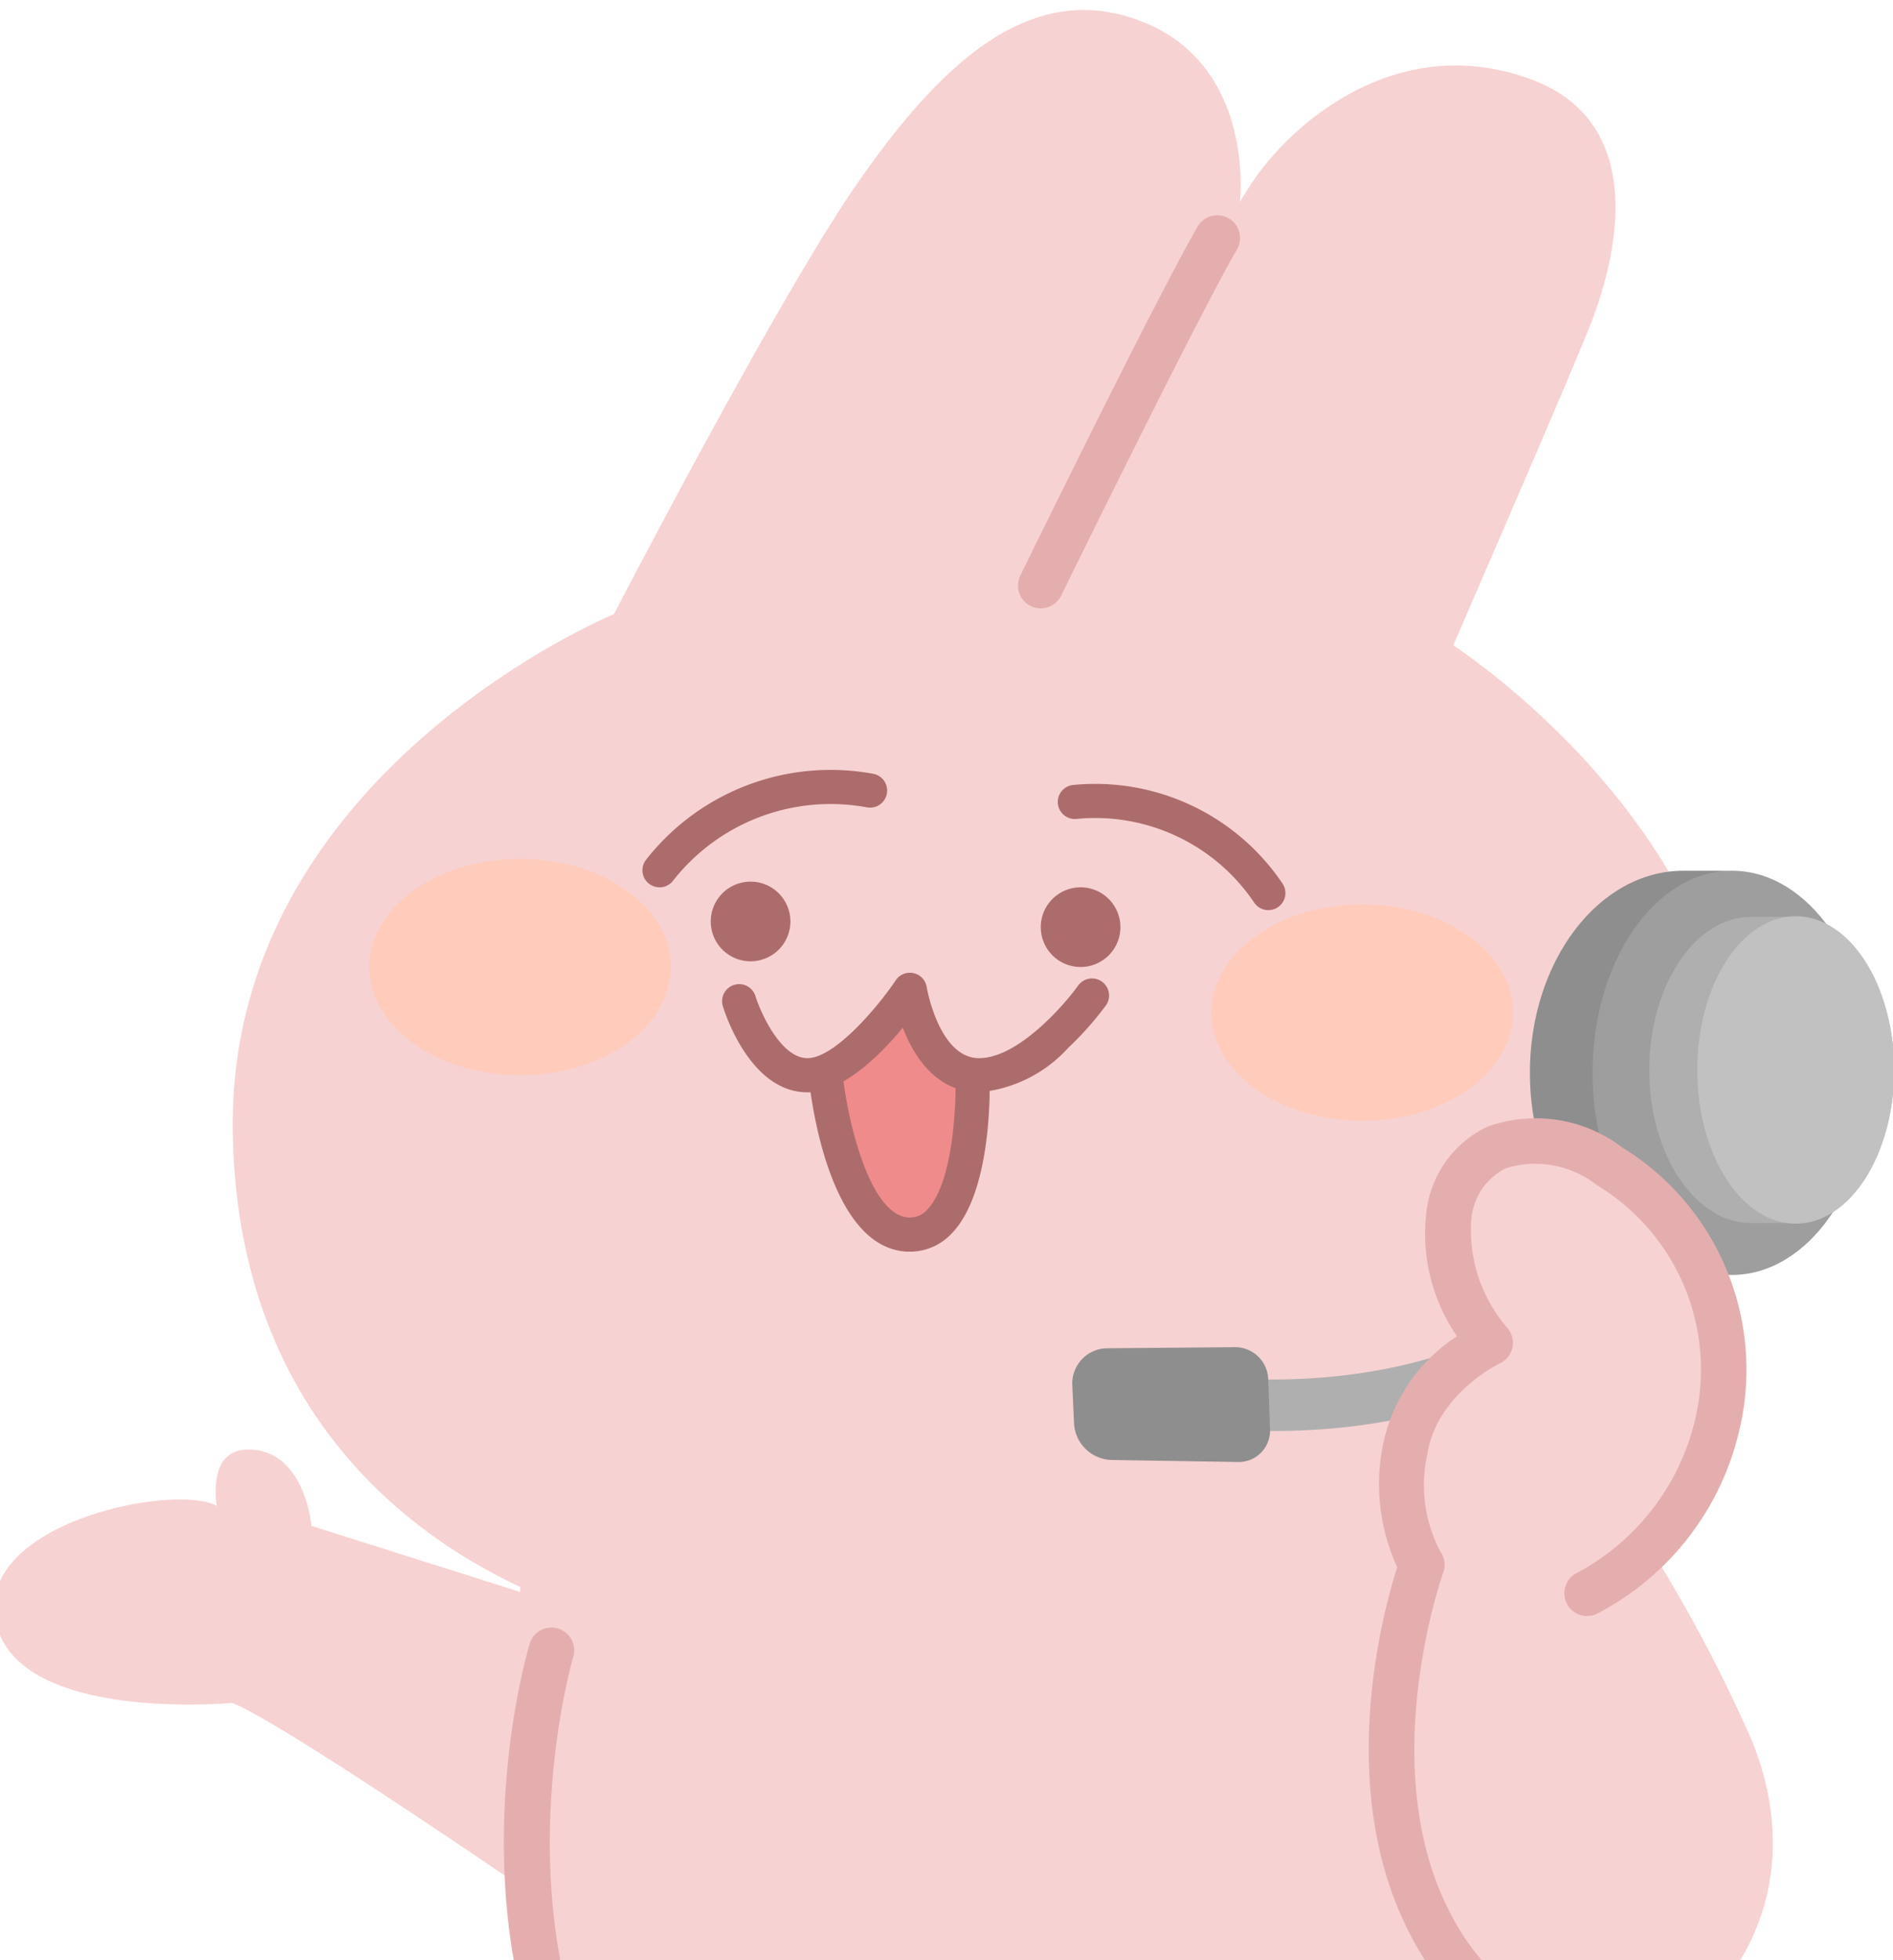 <svg xmlns="http://www.w3.org/2000/svg" xmlns:xlink="http://www.w3.org/1999/xlink" width="86" height="89" viewBox="0 0 86 89">
  <defs>
    <clipPath id="clip-path">
      <rect id="長方形_69" data-name="長方形 69" width="86" height="89" transform="translate(33 2087)" fill="#fff" stroke="#707070" stroke-width="1"/>
    </clipPath>
    <clipPath id="clip-path-2">
      <rect id="長方形_68" data-name="長方形 68" width="86.316" height="117.156" fill="none"/>
    </clipPath>
    <clipPath id="clip-path-4">
      <rect id="長方形_66" data-name="長方形 66" width="51.957" height="11.891" fill="none"/>
    </clipPath>
  </defs>
  <g id="マスクグループ_1" data-name="マスクグループ 1" transform="translate(-33 -2087)" clip-path="url(#clip-path)">
    <g id="グループ_101" data-name="グループ 101" transform="translate(32.735 2087.455)">
      <g id="グループ_100" data-name="グループ 100" clip-path="url(#clip-path-2)">
        <g id="グループ_99" data-name="グループ 99">
          <g id="グループ_98" data-name="グループ 98" clip-path="url(#clip-path-2)">
            <path id="パス_545" data-name="パス 545" d="M28.04,346.729s-14.484-10.072-17.222-11.163c0,0-9.69.919-10.735-3.622s8.11-6.382,10.031-5.324c0,0-.47-2.555,1.412-2.561,2.6-.008,2.887,3.47,2.887,3.47l9.775,3.092" transform="translate(0 -258.702)" fill="#f7d2d2"/>
            <path id="パス_546" data-name="パス 546" d="M67.5,88.338a26.555,26.555,0,0,0,1.754,5.779,22.3,22.3,0,0,0,5.754,7.849l.191.681s-5.428,3.619-3.877,9.047C73.2,118.276,84.057,117,91,114.995h0c4.111,4.825,21.456.365,24.883-1.749,0,0,4.806.775,5.581-2.068s-2.527-2.213-2.815-2.658-.7-2.771-3.648-2.512l-.4-.095a11.743,11.743,0,0,0,3.247-5.592,31.35,31.35,0,0,0,.775-8.53c2.068-.517,7.172-5.593,4.136-13.183a67.137,67.137,0,0,0-4.653-8.789l-.1.071a10.773,10.773,0,0,0,3.2-5.758,11.23,11.23,0,0,0-.556-6.575c1.907-2.1,1.419-5.765,1.46-6.479.775-13.442-12.924-22.23-12.924-22.23s5.17-11.891,6.2-14.475,2.973-9.177-2.714-11.244-10.34,1.551-12.408,4.394c-.2.28-.464.688-.765,1.192.072-.794.385-6.256-4.4-8.171-5.17-2.068-9.306,2.068-12.924,7.238S71.061,27.427,71.061,27.427,53.483,34.664,53.742,50.949c.19,11.942,7.191,17.907,13.052,20.646" transform="translate(-42.901 0)" fill="#f7d2d2"/>
            <path id="パス_547" data-name="パス 547" d="M278.631,253.867a22.909,22.909,0,0,1-2.442-.114l.266-2.311c.093.01,9.357,1,14.99-3.893,2.774-2.409,4.244-5.9,4.368-10.364l2.326.065c-.143,5.151-1.885,9.211-5.178,12.065-4.558,3.951-10.892,4.553-14.329,4.553" transform="translate(-220.486 -189.349)" fill="#afafaf"/>
            <path id="パス_548" data-name="パス 548" d="M250.231,301.027l-5.8.05a1.6,1.6,0,0,0-1.567,1.677l.079,1.72a1.756,1.756,0,0,0,1.729,1.675l5.731.092a1.425,1.425,0,0,0,1.444-1.475l-.082-2.288a1.506,1.506,0,0,0-1.537-1.451" transform="translate(-193.884 -240.314)" fill="#8e8e8e"/>
            <path id="パス_549" data-name="パス 549" d="M354.461,193.768H352.91c-3.854,0-6.979,4.108-6.979,9.176s3.125,9.177,6.979,9.177h1.551c3.855,0,6.979-4.109,6.979-9.177s-3.125-9.176-6.979-9.176" transform="translate(-276.163 -154.688)" fill="#8e8e8e"/>
            <path id="パス_550" data-name="パス 550" d="M372.7,202.945c0,5.068-2.835,9.176-6.333,9.176s-6.333-4.108-6.333-9.176,2.835-9.176,6.333-9.176,6.333,4.108,6.333,9.176" transform="translate(-287.417 -154.689)" fill="#9e9e9e"/>
            <path id="パス_551" data-name="パス 551" d="M379.314,204.157c-.039,0-.077,0-.116,0v0h-1.622v0c-.039,0-.077,0-.116,0-2.56,0-4.635,3.113-4.635,6.952s2.075,6.952,4.635,6.952c.039,0,.077,0,.116,0v0H379.2v0c.038,0,.077,0,.116,0,2.56,0,4.635-3.113,4.635-6.952s-2.075-6.952-4.635-6.952" transform="translate(-297.633 -162.982)" fill="#afafaf"/>
            <path id="パス_552" data-name="パス 552" d="M392.582,211c0,3.855-2,6.979-4.471,6.979s-4.471-3.125-4.471-6.979,2-6.979,4.471-6.979,4.471,3.125,4.471,6.979" transform="translate(-306.266 -162.874)" fill="#c1c1c1"/>
            <path id="パス_553" data-name="パス 553" d="M193.961,225.482s.259,7.238-2.843,7.238-3.829-7.238-3.829-7.238l1.761-1.551,1.809-2.068,1.034,2.068Z" transform="translate(-149.516 -177.117)" fill="#ef8b8b"/>
            <path id="パス_554" data-name="パス 554" d="M231.656,64.11a1.034,1.034,0,0,1-.928-1.489c.254-.519,6.241-12.735,8.049-15.834a1.034,1.034,0,1,1,1.786,1.042c-1.77,3.034-7.916,15.576-7.978,15.7a1.034,1.034,0,0,1-.929.579" transform="translate(-184.11 -36.941)" fill="#e5aeae"/>
            <path id="パス_555" data-name="パス 555" d="M127.569,395.665c-.033,0-.066,0-.1,0-.246-.024-6.08-.687-10.411-10.432-4.243-9.546-1.211-19.925-1.079-20.363a1.034,1.034,0,0,1,1.981.594c-.03.1-2.936,10.1.988,18.929,2,4.49,4.275,6.759,5.836,7.872a7.065,7.065,0,0,0,2.892,1.342,1.034,1.034,0,0,1-.108,2.062" transform="translate(-91.652 -290.69)" fill="#e5aeae"/>
            <path id="パス_556" data-name="パス 556" d="M321.374,503.152a1.034,1.034,0,0,1-.3-2.024c4.894-1.468,7.388-3.81,8.609-8.082a1.034,1.034,0,1,1,1.988.568c-1.422,4.979-4.414,7.819-10,9.5a1.027,1.027,0,0,1-.3.044" transform="translate(-255.733 -393.008)" fill="#e5aeae"/>
            <path id="パス_557" data-name="パス 557" d="M229.768,512.4a1.034,1.034,0,0,1-1.018-.858c-1.4-8.129,6.391-12.53,6.723-12.713a1.034,1.034,0,0,1,1,1.81,13.987,13.987,0,0,0-3.348,2.826,9.092,9.092,0,0,0-2.338,7.726,1.035,1.035,0,0,1-1.02,1.21" transform="translate(-182.481 -398.124)" fill="#e5aeae"/>
            <path id="パス_558" data-name="パス 558" d="M249.165,179.939a.774.774,0,0,1-.641-.338,8.71,8.71,0,0,0-8.041-3.806.775.775,0,0,1-.217-1.536,10.262,10.262,0,0,1,9.538,4.466.775.775,0,0,1-.639,1.214" transform="translate(-191.278 -139.07)" fill="#ad6c6c"/>
            <path id="パス_559" data-name="パス 559" d="M146.808,176.413a.775.775,0,0,1-.608-1.256,10.651,10.651,0,0,1,10.345-3.894.775.775,0,0,1-.342,1.513,9.1,9.1,0,0,0-8.786,3.343.774.774,0,0,1-.609.295" transform="translate(-116.581 -136.579)" fill="#ad6c6c"/>
            <path id="パス_560" data-name="パス 560" d="M175.65,222.164c-.947,0-2.276-.412-3.224-2.377-.091-.188-.171-.376-.241-.557-1.034,1.251-2.723,2.934-4.332,2.934-2.567,0-3.72-3.508-3.843-3.908a.775.775,0,0,1,1.482-.457c.227.73,1.148,2.814,2.361,2.814,1.249,0,3.239-2.38,4.008-3.532a.775.775,0,0,1,1.412.312c0,.031.561,3.221,2.377,3.221,1.753,0,3.841-2.378,4.5-3.295a.775.775,0,0,1,1.262.9,14.466,14.466,0,0,1-1.711,1.924,6.2,6.2,0,0,1-4.049,2.019" transform="translate(-130.905 -173.023)" fill="#ad6c6c"/>
            <path id="パス_561" data-name="パス 561" d="M188.049,244.748c-3.7,0-4.519-7.123-4.6-7.936a.775.775,0,0,1,1.543-.155c.216,2.134,1.248,6.54,3.057,6.54a1.047,1.047,0,0,0,.789-.359c1.181-1.223,1.324-4.8,1.279-6.076a.775.775,0,0,1,1.55-.055c.019.536.134,5.294-1.713,7.208a2.6,2.6,0,0,1-1.906.833" transform="translate(-146.447 -188.371)" fill="#ad6c6c"/>
            <path id="パス_562" data-name="パス 562" d="M165.033,198.038a1.809,1.809,0,1,1-1.809-1.81,1.809,1.809,0,0,1,1.809,1.81" transform="translate(-128.86 -156.653)" fill="#ad6c6c"/>
            <path id="パス_563" data-name="パス 563" d="M239.371,199.319a1.809,1.809,0,1,1-1.81-1.81,1.809,1.809,0,0,1,1.81,1.81" transform="translate(-188.205 -157.676)" fill="#ad6c6c"/>
            <path id="パス_564" data-name="パス 564" d="M323.651,275.041a11.621,11.621,0,0,0,5.957-7.763,10.771,10.771,0,0,0-4.911-11.632c-3.1-2.068-6.744-1.489-7.313,2.326-.462,3.1,1.885,5.687,1.885,5.687s-3.36,1.551-3.877,4.911a7.356,7.356,0,0,0,.775,5.17s-3.1,8.53,0,15.509,8.789,6.2,10.857,5.687,7.172-5.593,4.136-13.183a67.131,67.131,0,0,0-4.653-8.789" transform="translate(-251.3 -203.146)" fill="#f7d2d2"/>
            <path id="パス_565" data-name="パス 565" d="M320.342,292.2c-2.925,0-6.822-1.18-9.24-6.621-2.852-6.417-.8-13.9-.182-15.823a9.057,9.057,0,0,1-.671-5.433,7.72,7.72,0,0,1,3.388-5.056,8.185,8.185,0,0,1-1.4-5.537,4.9,4.9,0,0,1,2.769-3.972,6.494,6.494,0,0,1,6.14.938,11.838,11.838,0,0,1,5.353,12.686,12.587,12.587,0,0,1-6.529,8.5,1.034,1.034,0,0,1-.888-1.867,10.671,10.671,0,0,0,5.386-7.023A9.781,9.781,0,0,0,320,252.412a4.544,4.544,0,0,0-4.155-.768,2.875,2.875,0,0,0-1.562,2.387,6.765,6.765,0,0,0,1.63,4.842,1.036,1.036,0,0,1-.335,1.631c-.025.012-2.865,1.377-3.289,4.13a6.43,6.43,0,0,0,.6,4.422,1.012,1.012,0,0,1,.123.944c-.029.081-2.918,8.232-.027,14.736,2.617,5.888,7.176,5.725,9.661,5.1a1.034,1.034,0,0,1,.5,2.006,11.741,11.741,0,0,1-2.812.351" transform="translate(-247.18 -199.051)" fill="#e5aeae"/>
            <g id="グループ_97" data-name="グループ 97" transform="translate(17.045 38.542)" style="mix-blend-mode: multiply;isolation: isolate">
              <g id="グループ_96" data-name="グループ 96">
                <g id="グループ_95" data-name="グループ 95" clip-path="url(#clip-path-4)">
                  <path id="パス_566" data-name="パス 566" d="M287.9,206.267c0,2.712-3.067,4.911-6.85,4.911s-6.85-2.2-6.85-4.911,3.067-4.911,6.85-4.911,6.85,2.2,6.85,4.911" transform="translate(-235.944 -199.288)" fill="#ffcbbb"/>
                  <path id="パス_567" data-name="パス 567" d="M98.213,196.013c0,2.712-3.067,4.911-6.85,4.911s-6.85-2.2-6.85-4.911,3.067-4.911,6.85-4.911,6.85,2.2,6.85,4.911" transform="translate(-84.513 -191.102)" fill="#ffcbbb"/>
                </g>
              </g>
            </g>
          </g>
        </g>
      </g>
    </g>
  </g>
</svg>
